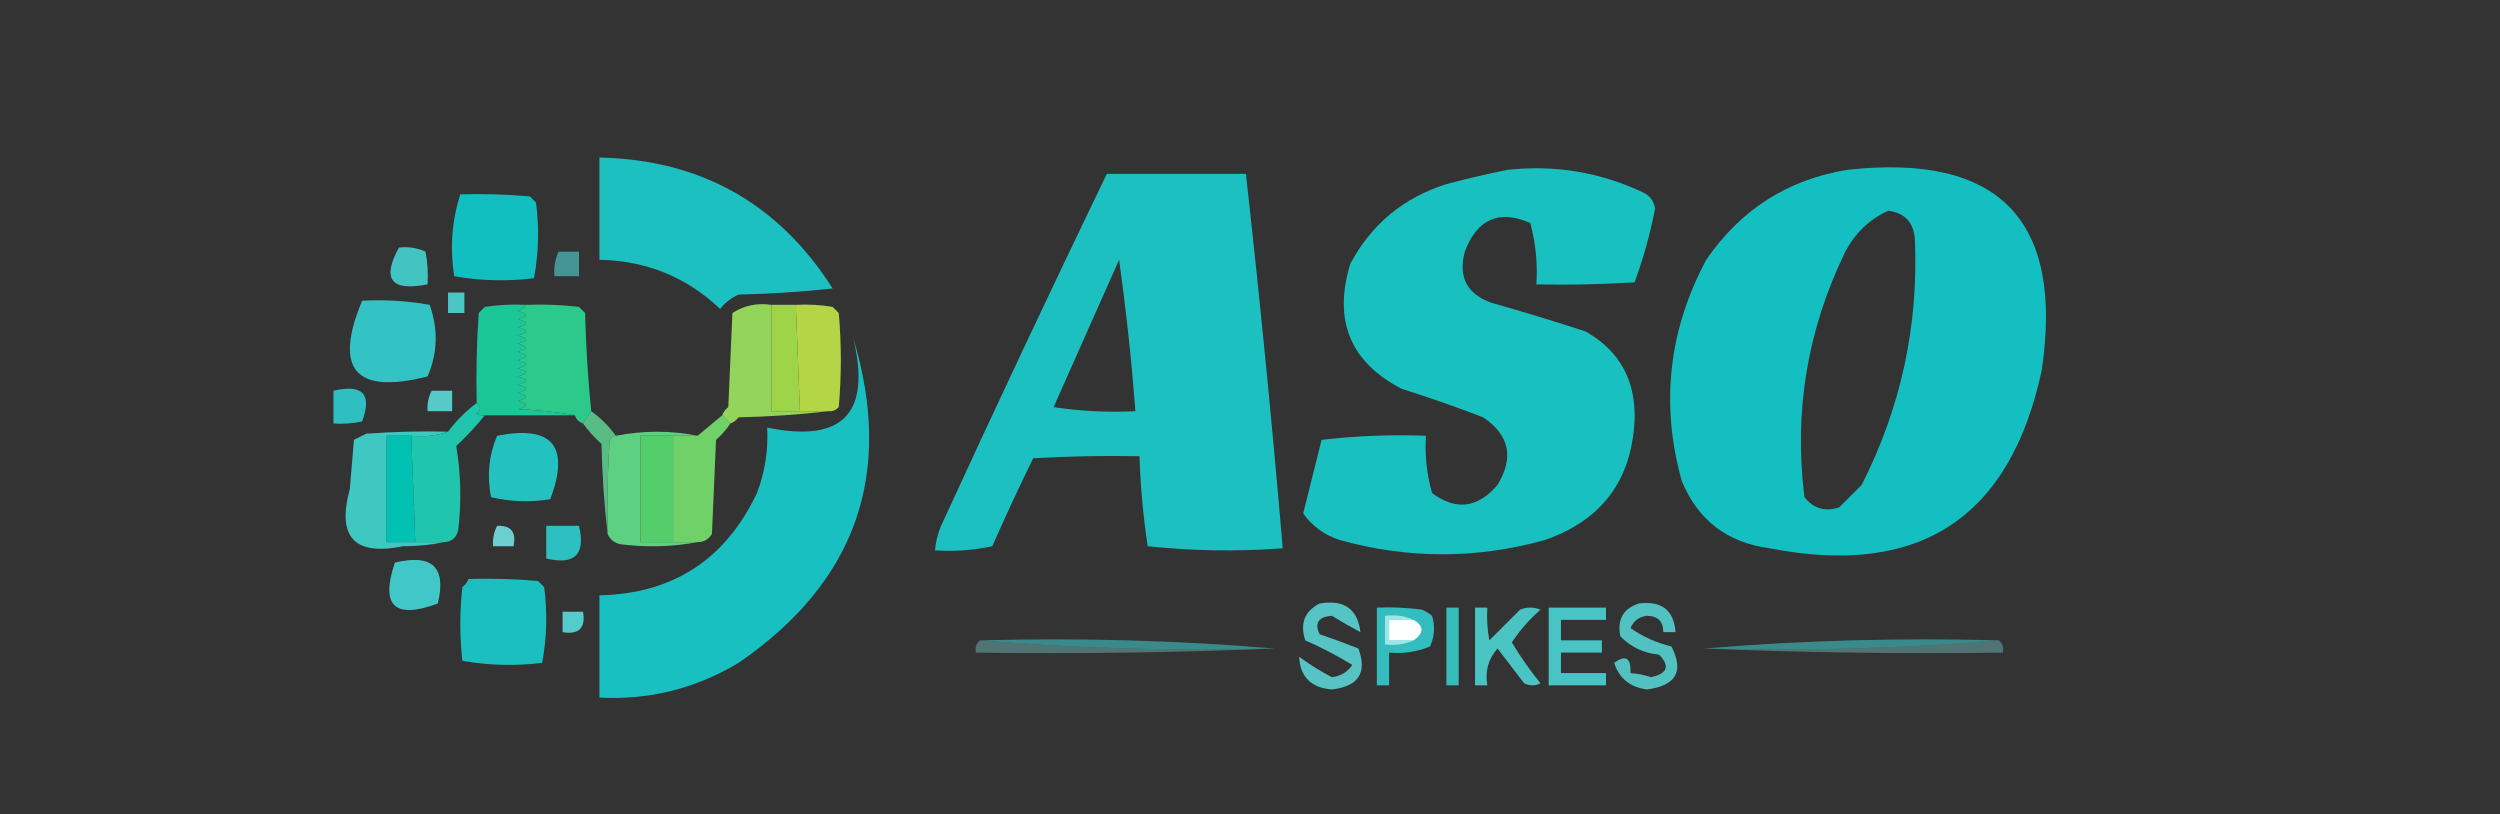 <?xml version="1.0" encoding="UTF-8"?>
<!DOCTYPE svg PUBLIC "-//W3C//DTD SVG 1.1//EN" "http://www.w3.org/Graphics/SVG/1.1/DTD/svg11.dtd">
<svg xmlns="http://www.w3.org/2000/svg" version="1.1" width="611px" height="199px" style="shape-rendering:geometricPrecision; text-rendering:geometricPrecision; image-rendering:optimizeQuality; fill-rule:evenodd; clip-rule:evenodd" xmlns:xlink="http://www.w3.org/1999/xlink">
<rect width="100%" height="100%" fill="#333333" stroke="none"/>
<g><path style="opacity:0.994" fill="#1dc1c2" d="M 146.5,38.5 C 171.271,39.048 190.271,49.715 203.5,70.5C 195.855,71.332 188.188,71.832 180.5,72C 178.714,72.784 177.214,73.951 176,75.5C 167.766,67.697 157.933,63.697 146.5,63.5C 146.5,55.167 146.5,46.833 146.5,38.5 Z"/></g>
<g><path style="opacity:0.995" fill="#1ac1c1" d="M 368.5,41.5 C 380.053,40.249 391.053,42.082 401.5,47C 403.215,47.777 404.215,49.111 404.5,51C 403.294,57.159 401.628,63.159 399.5,69C 391.507,69.5 383.507,69.666 375.5,69.5C 375.825,64.401 375.325,59.401 374,54.5C 366.365,51.166 361.031,53.499 358,61.5C 356.346,67.693 358.513,71.86 364.5,74C 372.213,76.178 379.88,78.512 387.5,81C 395.758,85.673 399.758,92.84 399.5,102.5C 398.841,117.324 391.507,127.157 377.5,132C 360.83,136.623 344.164,136.623 327.5,132C 323.751,130.799 320.751,128.633 318.5,125.5C 320,119.5 321.5,113.5 323,107.5C 331.415,106.517 339.915,106.183 348.5,106.5C 348.191,111.267 348.691,115.934 350,120.5C 355.835,124.854 361.168,124.188 366,118.5C 370.063,111.81 368.896,106.31 362.5,102C 355.909,99.469 349.242,97.136 342.5,95C 329.976,88.46 325.81,78.293 330,64.5C 335.138,54.835 342.972,48.335 353.5,45C 358.596,43.64 363.596,42.474 368.5,41.5 Z"/></g>
<g><path style="opacity:0.991" fill="#14c0c1" d="M 451.5,41.5 C 488.6,37.431 504.433,53.764 499,90.5C 491.247,126.645 469.08,141.145 432.5,134C 422.126,132.62 414.959,127.12 411,117.5C 405.797,98.741 407.797,80.741 417,63.5C 425.428,51.211 436.928,43.877 451.5,41.5 Z M 461.5,51.5 C 465.562,52.062 467.729,54.396 468,58.5C 468.905,79.641 464.572,99.641 455,118.5C 453.167,120.333 451.333,122.167 449.5,124C 446.044,125.123 443.21,124.29 441,121.5C 438.388,100.554 441.721,80.554 451,61.5C 453.434,56.896 456.934,53.562 461.5,51.5 Z"/></g>
<g><path style="opacity:0.994" fill="#1ec1c2" d="M 270.5,42.5 C 281.833,42.5 293.167,42.5 304.5,42.5C 307.923,73.12 310.923,103.62 313.5,134C 302.485,134.832 291.485,134.666 280.5,133.5C 279.394,126.226 278.727,118.893 278.5,111.5C 269.827,111.334 261.16,111.5 252.5,112C 249.038,119.091 245.705,126.258 242.5,133.5C 237.88,134.493 233.214,134.827 228.5,134.5C 228.687,132.436 229.187,130.436 230,128.5C 243.241,99.686 256.741,71.02 270.5,42.5 Z M 273.5,63.5 C 275.211,75.654 276.544,87.987 277.5,100.5C 270.8,100.83 264.134,100.497 257.5,99.5C 262.845,87.478 268.179,75.478 273.5,63.5 Z"/></g>
<g><path style="opacity:0.993" fill="#13c0c1" d="M 112.5,47.5 C 118.176,47.334 123.843,47.501 129.5,48C 130,48.5 130.5,49 131,49.5C 131.809,55.749 131.642,61.916 130.5,68C 123.918,68.81 117.418,68.643 111,67.5C 109.937,60.556 110.437,53.889 112.5,47.5 Z"/></g>
<g><path style="opacity:0.967" fill="#44c7c7" d="M 97.5,60.5 C 99.793,60.244 101.959,60.577 104,61.5C 104.497,64.146 104.664,66.813 104.5,69.5C 95.57,71.255 93.237,68.255 97.5,60.5 Z"/></g>
<g><path style="opacity:0.631" fill="#50cecf" d="M 136.5,61.5 C 138.167,61.5 139.833,61.5 141.5,61.5C 141.5,63.5 141.5,65.5 141.5,67.5C 139.5,67.5 137.5,67.5 135.5,67.5C 135.325,65.379 135.659,63.379 136.5,61.5 Z"/></g>
<g><path style="opacity:0.958" fill="#4dcbcc" d="M 109.5,71.5 C 110.833,71.5 112.167,71.5 113.5,71.5C 113.5,73.167 113.5,74.833 113.5,76.5C 112.167,76.5 110.833,76.5 109.5,76.5C 109.5,74.833 109.5,73.167 109.5,71.5 Z"/></g>
<g><path style="opacity:0.992" fill="#34c4c5" d="M 88.5,73.5 C 94.093,73.193 99.593,73.527 105,74.5C 107.132,80.436 106.965,86.269 104.5,92C 86.821,96.489 81.488,90.322 88.5,73.5 Z"/></g>
<g><path style="opacity:0.993" fill="#1dc898" d="M 128.5,74.5 C 128.082,75.222 127.416,75.722 126.5,76C 129.167,76.667 129.167,77.333 126.5,78C 129.167,78.667 129.167,79.333 126.5,80C 129.167,80.667 129.167,81.333 126.5,82C 129.167,82.667 129.167,83.333 126.5,84C 129.167,84.667 129.167,85.333 126.5,86C 129.167,86.667 129.167,87.333 126.5,88C 129.167,88.667 129.167,89.333 126.5,90C 129.167,90.667 129.167,91.333 126.5,92C 129.167,92.667 129.167,93.333 126.5,94C 129.167,94.667 129.167,95.333 126.5,96C 129.167,96.667 129.167,97.333 126.5,98C 129.167,98.667 129.167,99.333 126.5,100C 131.351,100.174 136.018,100.674 140.5,101.5C 133.167,101.5 125.833,101.5 118.5,101.5C 117.761,101.631 117.094,101.464 116.5,101C 117.598,100.23 117.598,99.397 116.5,98.5C 116.334,91.159 116.5,83.826 117,76.5C 117.5,76 118,75.5 118.5,75C 121.817,74.502 125.15,74.335 128.5,74.5 Z"/></g>
<g><path style="opacity:0.991" fill="#2ccb8b" d="M 128.5,74.5 C 132.846,74.334 137.179,74.501 141.5,75C 142,75.5 142.5,76 143,76.5C 143.198,84.578 143.698,92.578 144.5,100.5C 143.833,101.5 143.167,102.5 142.5,103.5C 141.5,103.167 140.833,102.5 140.5,101.5C 136.018,100.674 131.351,100.174 126.5,100C 129.167,99.333 129.167,98.667 126.5,98C 129.167,97.333 129.167,96.667 126.5,96C 129.167,95.333 129.167,94.667 126.5,94C 129.167,93.333 129.167,92.667 126.5,92C 129.167,91.333 129.167,90.667 126.5,90C 129.167,89.333 129.167,88.667 126.5,88C 129.167,87.333 129.167,86.667 126.5,86C 129.167,85.333 129.167,84.667 126.5,84C 129.167,83.333 129.167,82.667 126.5,82C 129.167,81.333 129.167,80.667 126.5,80C 129.167,79.333 129.167,78.667 126.5,78C 129.167,77.333 129.167,76.667 126.5,76C 127.416,75.722 128.082,75.222 128.5,74.5 Z"/></g>
<g><path style="opacity:0.984" fill="#94d65b" d="M 188.5,74.5 C 188.5,83.167 188.5,91.833 188.5,100.5C 190.833,100.5 193.167,100.5 195.5,100.5C 197.833,100.5 200.167,100.5 202.5,100.5C 195.345,101.329 188.011,101.829 180.5,102C 179.956,102.717 179.289,103.217 178.5,103.5C 177.833,102.833 177.167,102.167 176.5,101.5C 176.783,100.711 177.283,100.044 178,99.5C 178.333,91.833 178.667,84.167 179,76.5C 181.826,74.66 184.993,73.993 188.5,74.5 Z"/></g>
<g><path style="opacity:1" fill="#9dd448" d="M 188.5,74.5 C 190.5,74.5 192.5,74.5 194.5,74.5C 194.833,83.167 195.167,91.833 195.5,100.5C 193.167,100.5 190.833,100.5 188.5,100.5C 188.5,91.833 188.5,83.167 188.5,74.5 Z"/></g>
<g><path style="opacity:0.98" fill="#b6d846" d="M 194.5,74.5 C 197.518,74.335 200.518,74.502 203.5,75C 204,75.5 204.5,76 205,76.5C 205.667,84.167 205.667,91.833 205,99.5C 204.329,100.252 203.496,100.586 202.5,100.5C 200.167,100.5 197.833,100.5 195.5,100.5C 195.167,91.833 194.833,83.167 194.5,74.5 Z"/></g>
<g><path style="opacity:0.994" fill="#1ac1c2" d="M 208.5,82.5 C 218.573,115.779 209.24,142.279 180.5,162C 170.026,168.285 158.693,171.119 146.5,170.5C 146.5,162.167 146.5,153.833 146.5,145.5C 164.458,145.102 177.291,136.769 185,120.5C 186.962,115.344 187.795,110.011 187.5,104.5C 206.009,108.323 213.009,100.989 208.5,82.5 Z"/></g>
<g><path style="opacity:0.965" fill="#30c4c5" d="M 81.5,95.5 C 88.659,93.82 90.993,96.32 88.5,103C 86.19,103.497 83.857,103.663 81.5,103.5C 81.5,100.833 81.5,98.167 81.5,95.5 Z"/></g>
<g><path style="opacity:0.967" fill="#57cdcd" d="M 105.5,95.5 C 107.167,95.5 108.833,95.5 110.5,95.5C 110.5,97.167 110.5,98.833 110.5,100.5C 108.5,100.5 106.5,100.5 104.5,100.5C 104.366,98.709 104.699,97.042 105.5,95.5 Z"/></g>
<g><path style="opacity:0.854" fill="#5fd592" d="M 144.5,100.5 C 146.833,102.167 148.833,104.167 150.5,106.5C 149.883,106.611 149.383,106.944 149,107.5C 148.5,115.159 148.334,122.826 148.5,130.5C 147.671,123.345 147.171,116.011 147,108.5C 145.293,106.963 143.793,105.296 142.5,103.5C 143.167,102.5 143.833,101.5 144.5,100.5 Z"/></g>
<g><path style="opacity:0.999" fill="#3fc7c1" d="M 109.5,105.5 C 106.713,106.477 103.713,106.81 100.5,106.5C 98.5,106.5 96.5,106.5 94.5,106.5C 94.5,115.167 94.5,123.833 94.5,132.5C 96.833,132.5 99.167,132.5 101.5,132.5C 103.833,132.5 106.167,132.5 108.5,132.5C 105.351,133.165 102.018,133.498 98.5,133.5C 86.598,135.93 82.264,131.263 85.5,119.5C 85.833,115.5 86.167,111.5 86.5,107.5C 87.5,107 88.5,106.5 89.5,106C 96.158,105.5 102.825,105.334 109.5,105.5 Z"/></g>
<g><path style="opacity:1" fill="#00c1b2" d="M 100.5,106.5 C 100.833,115.167 101.167,123.833 101.5,132.5C 99.167,132.5 96.833,132.5 94.5,132.5C 94.5,123.833 94.5,115.167 94.5,106.5C 96.5,106.5 98.5,106.5 100.5,106.5 Z"/></g>
<g><path style="opacity:1" fill="#1fc5ac" d="M 116.5,98.5 C 117.598,99.397 117.598,100.23 116.5,101C 117.094,101.464 117.761,101.631 118.5,101.5C 116.372,104.13 114.039,106.63 111.5,109C 112.645,115.752 112.811,122.586 112,129.5C 111.578,131.426 110.411,132.426 108.5,132.5C 106.167,132.5 103.833,132.5 101.5,132.5C 101.167,123.833 100.833,115.167 100.5,106.5C 103.713,106.81 106.713,106.477 109.5,105.5C 111.5,102.833 113.833,100.5 116.5,98.5 Z"/></g>
<g><path style="opacity:0.991" fill="#5ed282" d="M 170.5,106.5 C 168.5,106.5 166.5,106.5 164.5,106.5C 161.833,106.5 159.167,106.5 156.5,106.5C 156.5,115.167 156.5,123.833 156.5,132.5C 159.167,132.5 161.833,132.5 164.5,132.5C 166.5,132.5 168.5,132.5 170.5,132.5C 164.347,133.653 158.014,133.82 151.5,133C 150.058,132.623 149.058,131.79 148.5,130.5C 148.334,122.826 148.5,115.159 149,107.5C 149.383,106.944 149.883,106.611 150.5,106.5C 157.266,105.191 163.932,105.191 170.5,106.5 Z"/></g>
<g><path style="opacity:0.987" fill="#70d268" d="M 176.5,101.5 C 177.167,102.167 177.833,102.833 178.5,103.5C 177.542,104.962 176.376,106.295 175,107.5C 174.667,115.167 174.333,122.833 174,130.5C 173.184,131.823 172.017,132.489 170.5,132.5C 168.5,132.5 166.5,132.5 164.5,132.5C 164.5,123.833 164.5,115.167 164.5,106.5C 166.5,106.5 168.5,106.5 170.5,106.5C 172.5,104.833 174.5,103.167 176.5,101.5 Z"/></g>
<g><path style="opacity:0.99" fill="#25c3c3" d="M 121.5,106.5 C 135.005,103.843 139.338,109.009 134.5,122C 129.581,122.802 124.748,122.635 120,121.5C 118.977,116.202 119.477,111.202 121.5,106.5 Z"/></g>
<g><path style="opacity:1" fill="#54ce6b" d="M 164.5,106.5 C 164.5,115.167 164.5,123.833 164.5,132.5C 161.833,132.5 159.167,132.5 156.5,132.5C 156.5,123.833 156.5,115.167 156.5,106.5C 159.167,106.5 161.833,106.5 164.5,106.5 Z"/></g>
<g><path style="opacity:0.967" fill="#2dc4c5" d="M 133.5,128.5 C 136.167,128.5 138.833,128.5 141.5,128.5C 143.167,135.5 140.5,138.167 133.5,136.5C 133.5,133.833 133.5,131.167 133.5,128.5 Z"/></g>
<g><path style="opacity:0.972" fill="#6ed3d4" d="M 121.5,128.5 C 124.91,128.384 126.244,130.05 125.5,133.5C 123.833,133.5 122.167,133.5 120.5,133.5C 120.366,131.708 120.699,130.042 121.5,128.5 Z"/></g>
<g><path style="opacity:0.993" fill="#42c8c8" d="M 96.5,137.5 C 105.649,135.298 109.149,138.632 107,147.5C 96.426,151.425 92.926,148.092 96.5,137.5 Z"/></g>
<g><path style="opacity:0.989" fill="#1cc1c2" d="M 114.5,141.5 C 120.176,141.334 125.843,141.501 131.5,142C 132,142.5 132.5,143 133,143.5C 133.809,149.749 133.642,155.916 132.5,162C 125.918,162.81 119.418,162.643 113,161.5C 112.333,155.5 112.333,149.5 113,143.5C 113.717,142.956 114.217,142.289 114.5,141.5 Z"/></g>
<g><path style="opacity:0.927" fill="#59cecf" d="M 322.5,147.5 C 328.468,146.459 331.801,148.792 332.5,154.5C 330.18,153.276 327.847,151.942 325.5,150.5C 322.221,150.747 321.221,152.247 322.5,155C 325.709,156.092 328.876,157.259 332,158.5C 334.189,164.43 332.023,167.763 325.5,168.5C 320.436,168.103 317.769,165.436 317.5,160.5C 319.963,162.319 322.63,163.985 325.5,165.5C 327.663,165.255 329.33,164.255 330.5,162.5C 326.872,160.282 323.039,158.282 319,156.5C 317.665,152.392 318.832,149.392 322.5,147.5 Z"/></g>
<g><path style="opacity:0.942" fill="#33c5c6" d="M 336.5,148.5 C 340.182,148.335 343.848,148.501 347.5,149C 348.416,149.374 349.25,149.874 350,150.5C 350.769,153.099 350.602,155.599 349.5,158C 346.312,159.316 342.978,159.816 339.5,159.5C 339.5,162.167 339.5,164.833 339.5,167.5C 338.5,167.5 337.5,167.5 336.5,167.5C 336.5,161.167 336.5,154.833 336.5,148.5 Z"/></g>
<g><path style="opacity:0.931" fill="#38c6c7" d="M 353.5,148.5 C 354.5,148.5 355.5,148.5 356.5,148.5C 356.5,154.833 356.5,161.167 356.5,167.5C 355.5,167.5 354.5,167.5 353.5,167.5C 353.5,161.167 353.5,154.833 353.5,148.5 Z"/></g>
<g><path style="opacity:0.943" fill="#4ccbcb" d="M 360.5,148.5 C 361.5,148.5 362.5,148.5 363.5,148.5C 363.336,151.187 363.503,153.854 364,156.5C 366.5,154 369,151.5 371.5,149C 373.167,148.333 374.833,148.333 376.5,149C 373.781,151.382 371.447,154.049 369.5,157C 371.581,160.491 373.915,163.825 376.5,167C 375.167,167.667 373.833,167.667 372.5,167C 370.333,164.167 368.167,161.333 366,158.5C 363.749,161.017 362.916,164.017 363.5,167.5C 362.5,167.5 361.5,167.5 360.5,167.5C 360.5,161.167 360.5,154.833 360.5,148.5 Z"/></g>
<g><path style="opacity:0.955" fill="#4acbcb" d="M 378.5,148.5 C 383.167,148.5 387.833,148.5 392.5,148.5C 392.5,149.5 392.5,150.5 392.5,151.5C 388.833,151.5 385.167,151.5 381.5,151.5C 381.5,153.167 381.5,154.833 381.5,156.5C 384.833,156.5 388.167,156.5 391.5,156.5C 391.5,157.5 391.5,158.5 391.5,159.5C 388.167,159.5 384.833,159.5 381.5,159.5C 381.5,161.167 381.5,162.833 381.5,164.5C 385.167,164.5 388.833,164.5 392.5,164.5C 392.5,165.5 392.5,166.5 392.5,167.5C 387.833,167.5 383.167,167.5 378.5,167.5C 378.5,161.167 378.5,154.833 378.5,148.5 Z"/></g>
<g><path style="opacity:0.923" fill="#54cdce" d="M 400.5,147.5 C 406.092,146.772 409.092,149.105 409.5,154.5C 408.5,154.5 407.5,154.5 406.5,154.5C 406.523,151.879 405.189,150.545 402.5,150.5C 400.603,150.728 399.27,151.728 398.5,153.5C 401.468,155.592 404.801,157.092 408.5,158C 411.625,164.098 409.625,167.598 402.5,168.5C 398.385,167.963 395.719,165.796 394.5,162C 397.309,159.944 398.642,160.777 398.5,164.5C 400.199,164.62 401.865,164.954 403.5,165.5C 407.524,164.645 408.191,162.812 405.5,160C 401.703,159.634 398.537,158.134 396,155.5C 395.202,151.419 396.702,148.753 400.5,147.5 Z"/></g>
<g><path style="opacity:0.986" fill="#54cece" d="M 137.5,149.5 C 139.167,149.5 140.833,149.5 142.5,149.5C 143.167,153.5 141.5,155.167 137.5,154.5C 137.5,152.833 137.5,151.167 137.5,149.5 Z"/></g>
<g><path style="opacity:1" fill="#9ee6e6" d="M 345.5,151.5 C 343.5,151.5 341.5,151.5 339.5,151.5C 339.5,153.167 339.5,154.833 339.5,156.5C 341.5,156.5 343.5,156.5 345.5,156.5C 343.393,157.468 341.059,157.802 338.5,157.5C 338.5,155.167 338.5,152.833 338.5,150.5C 341.059,150.198 343.393,150.532 345.5,151.5 Z"/></g>
<g><path style="opacity:1" fill="#fdfefe" d="M 345.5,151.5 C 348.048,153.038 348.048,154.704 345.5,156.5C 343.5,156.5 341.5,156.5 339.5,156.5C 339.5,154.833 339.5,153.167 339.5,151.5C 341.5,151.5 343.5,151.5 345.5,151.5 Z"/></g>
<g><path style="opacity:0.569" fill="#3ecccc" d="M 239.5,156.5 C 263.857,155.843 287.857,156.51 311.5,158.5C 287.143,159.157 263.143,158.49 239.5,156.5 Z"/></g>
<g><path style="opacity:0.569" fill="#3ecccc" d="M 488.5,156.5 C 464.857,158.49 440.857,159.157 416.5,158.5C 440.143,156.51 464.143,155.843 488.5,156.5 Z"/></g>
<g><path style="opacity:0.376" fill="#80dfdf" d="M 239.5,156.5 C 263.143,158.49 287.143,159.157 311.5,158.5C 287.339,159.498 263.006,159.831 238.5,159.5C 238.263,158.209 238.596,157.209 239.5,156.5 Z"/></g>
<g><path style="opacity:0.376" fill="#80dfdf" d="M 488.5,156.5 C 489.404,157.209 489.737,158.209 489.5,159.5C 464.994,159.831 440.661,159.498 416.5,158.5C 440.857,159.157 464.857,158.49 488.5,156.5 Z"/></g>
</svg>
